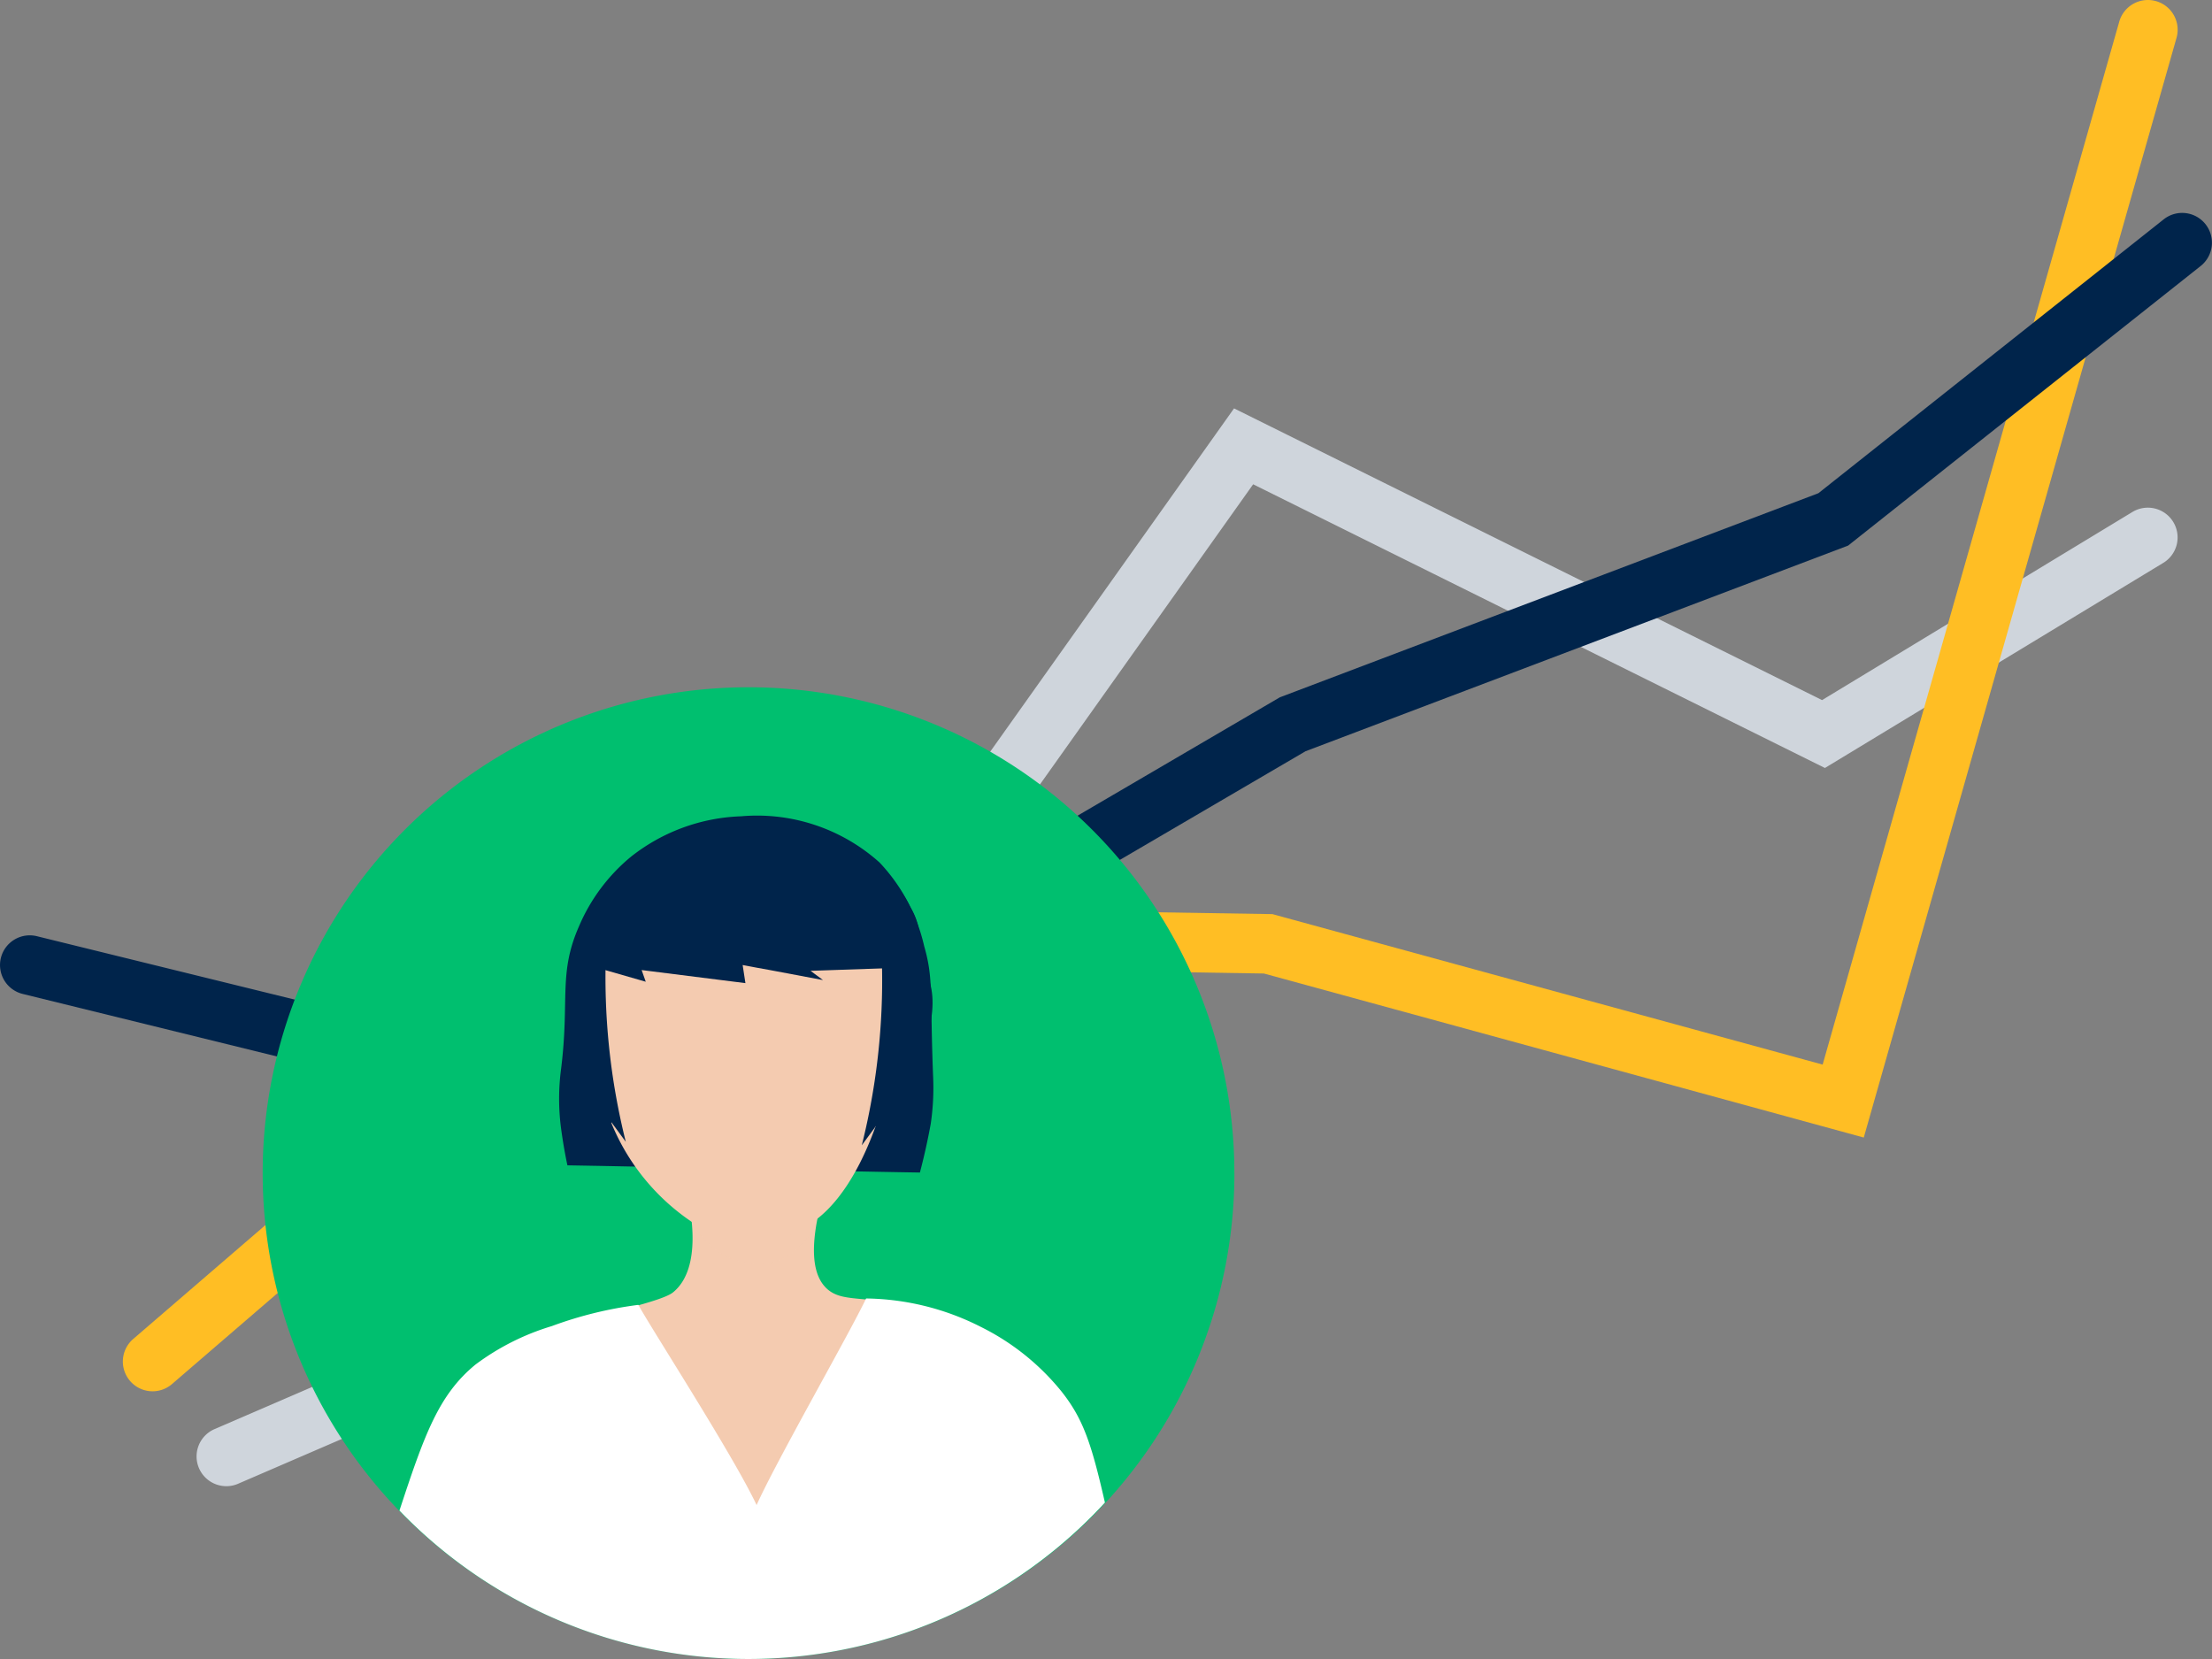 <svg xmlns="http://www.w3.org/2000/svg" xmlns:xlink="http://www.w3.org/1999/xlink" width="160" height="120" viewBox="0 0 160 120">
  <rect x="0" y="0" width="160" height="120" fill="#808080" stroke="none"/>
  <defs>
    <clipPath id="clip-path">
      <rect id="Rectangle_6416" data-name="Rectangle 6416" width="9.088" height="3.337" fill="none"/>
    </clipPath>
  </defs>
  <g id="Group_20709" data-name="Group 20709" transform="translate(-699.678 575)">
    <g id="Group_17933" data-name="Group 17933">
      <g id="Group_17930" data-name="Group 17930">
        <path id="Path_16416" data-name="Path 16416" d="M716.051-467.5a2.156,2.156,0,0,1-1.978-1.3,2.152,2.152,0,0,1,1.124-2.829L745.924-484.9,788.94-545.46l42.533,21.1,22.448-13.607a2.151,2.151,0,0,1,2.956.725,2.152,2.152,0,0,1-.724,2.957L831.68-519.45l-41.358-20.52-41.585,58.547L716.9-467.676A2.145,2.145,0,0,1,716.051-467.5Z" fill="#cfd5dc"/>
      </g>
      <g id="Group_17931" data-name="Group 17931">
        <path id="Path_16417" data-name="Path 16417" d="M710.719-474.364a2.149,2.149,0,0,1-1.633-.748,2.153,2.153,0,0,1,.226-3.035l36.524-31.46,45.879.728,39.8,10.884,21.455-75.442a2.155,2.155,0,0,1,2.66-1.481,2.152,2.152,0,0,1,1.481,2.659l-22.621,79.541L791.1-504.583l-43.7-.694-35.282,30.391A2.148,2.148,0,0,1,710.719-474.364Z" fill="#ffbe24"/>
      </g>
      <g id="Group_17932" data-name="Group 17932">
        <path id="Path_16418" data-name="Path 16418" d="M745.532-492.235l-44.215-10.872a2.152,2.152,0,0,1-1.576-2.6,2.152,2.152,0,0,1,2.6-1.576l42.518,10.455,47.391-27.732.168-.064,38.788-14.7,24.977-19.809a2.152,2.152,0,0,1,3.024.349,2.154,2.154,0,0,1-.349,3.025l-25.5,20.223-39.246,14.875Z" fill="#00244b"/>
      </g>
    </g>
    <g id="Group_20710" data-name="Group 20710" transform="translate(718.678 -525.29)">
      <g id="Group_18201" data-name="Group 18201" transform="translate(0 0.002)">
        <path id="Path_18365" data-name="Path 18365" d="M92.288,134.229A35.144,35.144,0,1,1,57.142,99.086h0a35.146,35.146,0,0,1,35.143,35.143" transform="translate(-22 -99.086)" fill="#00bf6f"/>
      </g>
      <path id="Path_15964" data-name="Path 15964" d="M22,134.23A35.144,35.144,0,1,0,57.144,99.085h0A35.145,35.145,0,0,0,22,134.23" transform="translate(-21.999 -99.085)" fill="none"/>
      <path id="Path_18366" data-name="Path 18366" d="M34.967,129.739c8.393.14,17.11.387,25.5.52.336-1.272.589-2.453.783-3.517h0a17.863,17.863,0,0,0,.173-3.415c-.237-5.966.043-7.051-.645-9.435a12.988,12.988,0,0,0-3.227-6.056,13.274,13.274,0,0,0-10.029-3.344,13.577,13.577,0,0,0-7.942,2.914,13.211,13.211,0,0,0-3.773,5.047c-1.5,3.408-.673,5.29-1.29,10.277a16.412,16.412,0,0,0,0,4.382h0c.139,1.021.3,1.907.452,2.619" transform="translate(-12.928 -95.157)" fill="#00244b"/>
      <path id="Path_15965" data-name="Path 15965" d="M41.487,147.407c.08.09.2.189.286.288a5.651,5.651,0,0,1,.631.352l.035.016c.132.049.263.1.4.142.263.088.53.165.8.236.586.154,1.18.274,1.777.378.31.052.621.1.931.146l.054.007c.114.016.227.029.341.043a37.888,37.888,0,0,1,7.478,1.284l9.762-20.192a19.033,19.033,0,0,0-3.949-1.55c-3.474-.936-5.115-.322-6.266-1.362-.842-.773-1.529-2.527-.184-7.107H43.6c.354,1.508,1.134,5.576-.92,7.325-.229.194-.714.543-4.354,1.447-1.641.407-3.014.7-3.987.9l4.8,16.961A2.468,2.468,0,0,1,41.487,147.407Z" transform="translate(-12.949 -83.683)" fill="#f4cbb0"/>
      <g id="Group_18205" data-name="Group 18205" transform="translate(31.035 38.44)" opacity="0.3">
        <g id="Group_18204" data-name="Group 18204">
          <g id="Group_17810" data-name="Group 17810">
            <g id="Group_17809" data-name="Group 17809" clip-path="url(#clip-path)">
              <g id="Group_18203" data-name="Group 18203" transform="translate(-0.001 0.001)">
                <path id="Path_18369" data-name="Path 18369" d="M45.173,124.561a5.51,5.51,0,0,1-4.668-2.167,5.726,5.726,0,0,1-.6-.894l9.086-.237a4.925,4.925,0,0,1-.837,1.55,4.824,4.824,0,0,1-2.98,1.749" transform="translate(-39.904 -121.262)" fill="#f4cbb0"/>
              </g>
            </g>
          </g>
        </g>
      </g>
      <path id="Path_18370" data-name="Path 18370" d="M37.092,125.385A15.845,15.845,0,0,0,43.35,133.1a8.018,8.018,0,0,0,4.181,1.343,7.508,7.508,0,0,0,4.183-1.458c.808-.548,2.8-2.08,4.527-6.692,1.6-4.274,3.075-8.308,1.366-12.827a12.31,12.31,0,0,0-6.318-6.835c-5.645-2.437-12.919.22-14.978,4.585a12.692,12.692,0,0,0-.612,5.606,21.338,21.338,0,0,0,1.387,8.559" transform="translate(-12.016 -94.233)" fill="#f4cbb0"/>
      <path id="Path_18371" data-name="Path 18371" d="M48.438,110.212a49.1,49.1,0,0,1-.173,6.446,48.909,48.909,0,0,1-1.264,7.4l.52-.707.52-.709c.035.953.924,1.907.96,2.857.894-.9.939-1.808,1.834-2.711q.14-2.486.279-4.973c1.518-3.328,1.283-6.24-.466-7.226a7.009,7.009,0,0,0-2.212-.38" transform="translate(-3.666 -90.925)" fill="#00244b"/>
      <path id="Path_18372" data-name="Path 18372" d="M37.469,110.064A48.932,48.932,0,0,0,38.9,123.915l-.52-.709-.52-.707c-.036.952-.926,1.907-.96,2.855-.894-.9-.939-1.806-1.834-2.711-.094-1.657.757-2.522.664-4.181a11.821,11.821,0,0,1-.478-8.018,7.118,7.118,0,0,1,2.213-.38" transform="translate(-12.635 -91.034)" fill="#00244b"/>
      <path id="Path_18373" data-name="Path 18373" d="M39.7,115.277l7.509.945-.2-1.309.974.184.957.173L52.82,116l-.9-.667,7.28-.251a3.258,3.258,0,0,0,.536-1.054,4.6,4.6,0,0,0-.6-3.311,8.763,8.763,0,0,0-2.993-3.4,14.292,14.292,0,0,0-18.094,1.822,16.132,16.132,0,0,0-1.882,3.037,14.69,14.69,0,0,0-.919,2.579L40,116.121l-.3-.851" transform="translate(-12.291 -94.82)" fill="#00244b"/>
      <path id="Path_15966" data-name="Path 15966" d="M69.763,126.648a18.79,18.79,0,0,0-8.3-2.056c-1.213,2.55-6.519,11.807-7.921,14.943-1.673-3.562-7.5-12.577-8.554-14.48a28.3,28.3,0,0,0-6.263,1.537,17.731,17.731,0,0,0-5.507,2.773c-2.68,2.189-3.711,5.1-5.51,10.57a35.046,35.046,0,0,0,51.029-.579c-.983-4.316-1.586-6.077-3.148-8.046A17.463,17.463,0,0,0,69.763,126.648Z" transform="translate(-17.815 -80.38)" fill="#fff"/>
    </g>
  </g>
</svg>
